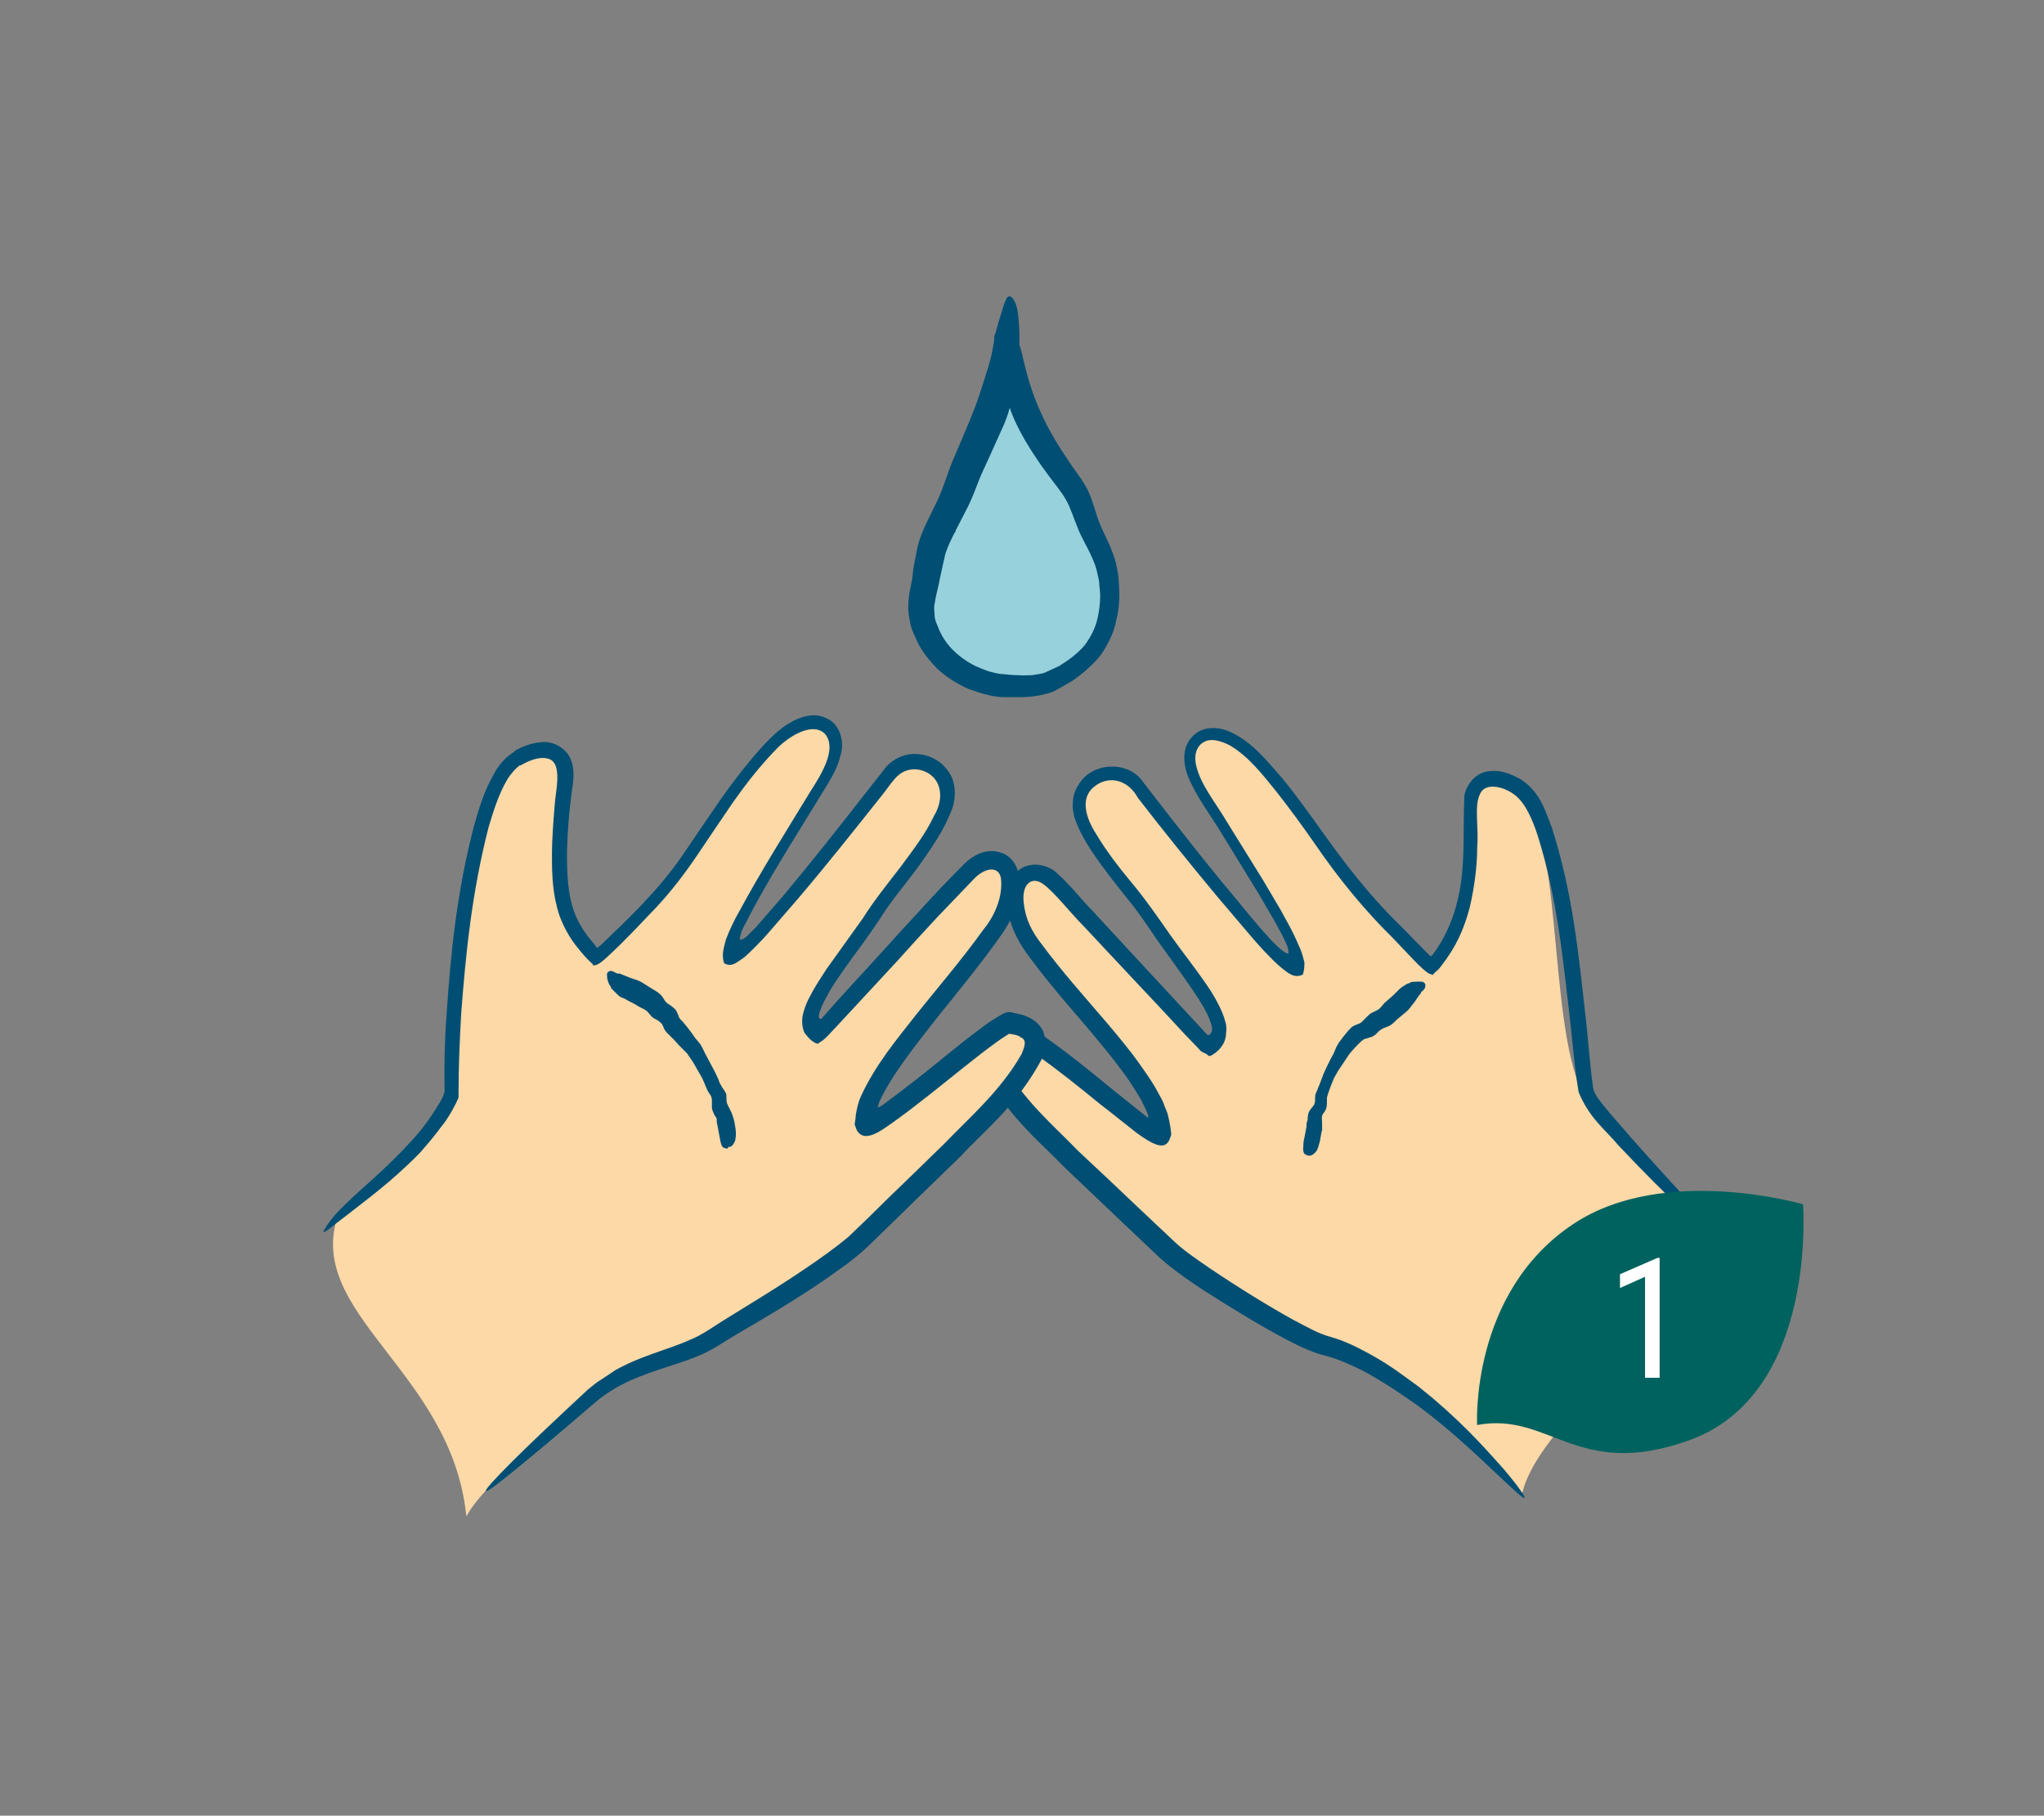 <svg xmlns:xlink="http://www.w3.org/1999/xlink" xmlns="http://www.w3.org/2000/svg" width="170" height="151" viewBox="0 0 170 151" fill="none">
<rect x="0" y="0" width="170" height="151" fill="#808080" stroke="none"/>
<path d="M83.579 24.724C85.097 31.955 81.481 35.392 78.267 43.74C73.089 54.676 82.195 58.247 87.105 56.818C96.434 52.712 91.123 43.606 88.266 39.276C86.614 36.33 84.606 34.187 84.07 27.983" fill="#97D1DC"/>
<path d="M84.071 27.938C84.338 27.938 84.562 28.161 84.74 28.563C84.919 29.009 85.053 29.634 85.231 30.393C85.41 31.152 85.678 32.089 86.079 33.16C86.481 34.187 87.017 35.348 87.731 36.553L88.311 37.49L88.936 38.428C89.338 39.053 89.874 39.678 90.32 40.481C90.766 41.284 90.99 42.177 91.257 42.981C91.525 43.784 91.927 44.543 92.329 45.436C92.507 45.882 92.686 46.328 92.82 46.864C92.909 47.355 93.043 47.846 93.043 48.337C93.132 49.364 93.132 50.39 92.864 51.462C92.686 52.533 92.195 53.515 91.57 54.452C90.9 55.3 90.052 56.015 89.159 56.64L87.909 57.354C87.508 57.622 86.794 57.756 86.392 57.845C85.901 57.934 85.41 57.979 84.919 57.979C84.428 57.979 83.937 57.979 83.49 57.979C82.999 57.979 82.508 57.889 82.017 57.756C81.526 57.666 81.035 57.443 80.589 57.309C79.652 56.907 78.803 56.372 78.045 55.702C77.331 54.988 76.661 54.185 76.259 53.292C76.081 52.846 75.813 52.399 75.724 51.908C75.634 51.417 75.5 50.837 75.545 50.39C75.545 49.408 75.813 48.605 75.902 47.891C75.947 47.087 76.17 46.328 76.304 45.525C76.482 44.766 76.795 44.007 77.152 43.293L78 41.552C78.491 40.481 78.803 39.365 79.205 38.383C80.009 36.508 80.589 35.169 80.857 34.455C81.125 33.83 81.348 33.16 81.571 32.491L82.151 30.661C82.33 30.081 82.464 29.59 82.553 29.054L82.687 28.34V27.983L82.821 27.625C83.044 26.688 83.312 26.018 83.446 25.483C83.624 24.992 83.714 24.679 83.937 24.635C84.115 24.635 84.338 24.858 84.517 25.394C84.696 25.929 84.74 26.777 84.785 27.67V29.277C84.829 29.902 84.785 30.527 84.651 31.196C84.517 31.911 84.338 32.535 84.16 33.25C83.981 33.964 83.758 34.767 83.401 35.526C83.089 36.196 82.508 37.535 81.66 39.365C81.259 40.258 80.946 41.329 80.321 42.49L79.473 44.141V44.23L79.384 44.32C79.116 44.855 78.848 45.391 78.625 46.061C78.491 46.685 78.312 47.4 78.179 48.069C78.045 48.828 77.822 49.542 77.732 50.212C77.643 50.569 77.732 50.881 77.732 51.194C77.732 51.551 77.911 51.863 78.045 52.221C78.312 52.89 78.714 53.515 79.25 54.051C79.785 54.586 80.41 55.033 81.125 55.39C81.482 55.524 81.839 55.702 82.241 55.836C82.642 55.925 82.999 56.059 83.401 56.059C83.803 56.104 84.205 56.149 84.651 56.149C85.053 56.193 85.454 56.149 85.856 56.149C86.258 56.059 86.66 56.059 86.927 55.925L88.088 55.39C88.891 54.899 89.606 54.363 90.186 53.694C90.722 52.979 91.123 52.221 91.302 51.328C91.481 50.48 91.57 49.587 91.436 48.739C91.436 48.292 91.302 47.846 91.213 47.444C91.123 47.043 90.945 46.641 90.766 46.239C90.409 45.436 89.918 44.677 89.606 43.829C89.249 42.981 89.025 42.177 88.624 41.508C88.267 40.883 87.731 40.258 87.24 39.588L86.526 38.606L85.901 37.669C85.097 36.419 84.383 35.124 83.981 33.919C83.58 32.714 83.356 31.643 83.267 30.705C83.223 29.813 83.267 29.143 83.401 28.652C83.535 28.206 83.669 27.938 83.937 27.938H84.071Z" fill="#004E73"/>
<path d="M140.805 101.366C139.243 100.116 134.109 94.045 131.61 90.876C128.619 84.716 130.137 68.066 125.941 65.388C123.575 63.96 121.879 64.808 121.968 67.352C122.236 74.985 120.54 78.154 118.843 80.297C118.843 80.297 119.781 81.591 114.246 75.922C110.318 71.905 107.907 66.683 103.935 62.71C102.685 61.46 100.587 60.21 99.292 61.46C98.132 62.576 98.935 64.54 99.783 65.879C102.953 71.012 108.622 79.761 107.729 80.609C106.836 81.457 94.159 65.076 94.159 65.076C92.329 63.156 89.07 64.719 89.517 67.352C89.963 69.986 94.114 74.36 95.409 76.458C97.909 80.342 102.997 85.653 100.274 86.993L88.044 73.825C87.419 73.155 86.615 72.396 85.678 72.441C83.401 72.575 83.982 76.101 85.276 77.976C88.981 83.422 96.48 90.385 96.436 94.358C96.079 95.25 86.526 86.501 84.428 85.832C77.733 86.814 86.972 94.313 96.793 103.821C99.114 106.053 107.863 111.364 109.157 111.945C117.147 113.462 125.45 122.881 126.566 124.399C127.771 117.703 143.483 107.749 140.805 101.41V101.366Z" fill="#FDD9A7"/>
<path d="M142.189 102.348C142.189 102.348 141.296 101.857 140.002 100.652C138.663 99.446 136.833 97.616 134.601 95.25C133.574 94.001 132.19 93.019 131.298 90.831C130.941 88.778 130.807 86.725 130.539 84.448C130.003 79.984 129.557 74.807 127.905 69.539C127.503 68.29 126.923 66.861 126.03 66.147C125.093 65.388 123.486 65.031 123.084 66.058C122.593 67.04 122.995 68.825 122.861 70.388C122.861 71.995 122.638 73.735 122.236 75.476C121.745 77.306 121.12 78.735 119.826 80.386C119.647 80.654 119.424 80.788 119.201 81.011C119.379 81.145 118.844 81.011 118.71 80.877C118.219 80.52 117.773 80.029 117.549 79.806L115.853 78.02C113.621 75.833 111.389 73.155 109.381 70.209C108.354 68.736 107.283 67.263 106.122 65.79C105.006 64.406 103.846 62.933 102.373 62.04C101.659 61.639 100.766 61.371 100.185 61.683C99.516 61.996 99.293 62.799 99.471 63.603C99.828 65.254 101.123 66.772 102.06 68.379C103.042 69.986 104.069 71.593 105.051 73.2L106.524 75.699C106.97 76.547 107.417 77.217 108.042 78.69C108.309 79.226 108.354 79.583 108.488 80.029C108.488 80.342 108.488 80.654 108.354 81.056C107.64 81.368 107.194 81.011 106.301 80.252C105.899 79.895 105.497 79.449 105.096 79.047L104.292 78.154L101.257 74.583C99.025 71.905 96.793 69.138 94.65 66.37C93.802 64.808 92.195 64.451 90.99 65.433C89.83 66.37 90.276 67.977 91.169 69.361C92.017 70.789 93.088 72.173 94.204 73.512C95.32 74.851 96.391 76.414 97.329 77.753C98.311 79.136 99.382 80.475 100.364 81.904C100.855 82.618 101.301 83.377 101.659 84.225C101.748 84.448 101.837 84.671 101.882 84.895C102.016 85.207 102.016 85.609 101.971 85.921C101.971 86.635 101.569 87.171 101.123 87.528C100.855 87.707 100.587 87.975 100.409 87.707C100.185 87.528 99.962 87.573 99.695 87.216L98.534 86.011L96.838 84.18C95.722 82.975 94.561 81.77 93.445 80.565C92.329 79.36 91.213 78.199 90.142 77.038C88.982 75.878 87.732 74.226 86.75 73.512C85.723 72.798 84.964 73.646 85.143 75.074C85.277 76.414 85.812 77.485 86.66 78.556C88.312 80.788 90.231 82.931 92.106 85.118C93.044 86.234 93.981 87.35 94.829 88.555C95.275 89.18 95.677 89.76 96.079 90.43C96.257 90.742 96.436 91.099 96.615 91.412C96.704 91.59 96.793 91.769 96.838 91.947C96.927 92.171 97.106 92.528 97.15 92.795C97.284 93.331 97.373 93.867 97.418 94.358C97.284 94.715 97.239 95.027 96.882 95.206C96.347 95.474 95.32 94.804 94.427 94.135C93.401 93.331 92.419 92.528 91.481 91.813C89.74 90.385 87.999 89.001 86.259 87.751C85.812 87.439 85.411 87.171 84.964 86.903C84.696 86.769 84.652 86.725 84.607 86.725L84.072 86.859C83.223 87.216 83.045 87.394 83.357 88.242C84.92 91.367 87.776 93.733 89.651 95.697C91.704 97.616 93.267 99.089 94.338 100.116L97.418 103.017C98.355 103.955 99.516 104.714 100.677 105.517C102.998 107.079 105.453 108.597 107.551 109.758C108.667 110.338 109.649 110.918 110.675 111.186C111.925 111.543 112.952 112.079 113.934 112.614C114.916 113.15 115.809 113.73 116.657 114.355L117.951 115.293L119.156 116.275C122.147 118.819 123.843 120.828 125.093 122.211C126.298 123.64 126.879 124.488 126.789 124.577C126.7 124.666 125.897 123.908 124.379 122.479C122.861 121.051 120.674 118.953 118.04 116.989L117.014 116.275L115.898 115.516C115.05 114.98 114.202 114.444 113.264 113.953C112.327 113.507 111.3 113.016 110.229 112.748C108.979 112.436 107.863 111.855 106.747 111.275C104.426 110.025 102.417 108.776 100.096 107.302C98.936 106.544 97.775 105.74 96.525 104.669L93.133 101.455C92.106 100.473 90.544 99 88.58 97.125C86.66 95.117 84.072 93.108 81.974 89.358C81.795 88.867 81.483 88.287 81.616 87.484C81.616 86.725 82.375 85.921 82.911 85.698C83.223 85.475 83.536 85.43 83.848 85.341C84.072 85.341 84.562 85.028 85.098 85.207C86.035 85.609 86.259 85.832 86.839 86.189C88.758 87.528 90.633 89.046 92.642 90.698L95.32 92.84C95.32 92.84 95.409 92.929 95.499 92.974C95.499 92.929 95.499 92.84 95.499 92.751C95.499 92.795 95.409 92.483 95.275 92.215L94.874 91.412C94.561 90.876 94.249 90.385 93.892 89.849C93.177 88.823 92.374 87.796 91.481 86.725C89.74 84.582 87.732 82.44 85.812 79.851C84.786 78.556 83.759 76.771 83.759 74.941C83.759 74.092 83.893 72.843 85.009 72.173C86.035 71.637 87.241 71.995 87.866 72.575C89.16 73.735 89.919 74.807 90.901 75.789C91.972 76.949 93.043 78.11 94.159 79.315C96.213 81.547 98.311 83.779 100.409 86.055C100.721 86.189 100.9 85.609 100.766 85.296C100.587 84.582 100.185 83.868 99.739 83.154C98.846 81.77 97.82 80.386 96.838 79.002C95.811 77.619 94.963 76.19 93.892 74.896C92.82 73.557 91.749 72.218 90.767 70.745C90.276 69.986 89.83 69.227 89.473 68.29C89.115 67.397 89.071 66.147 89.74 65.21C90.856 63.335 93.936 63.246 95.097 65.076C97.239 67.843 99.382 70.611 101.614 73.334C103.667 75.744 106.256 79.181 107.149 79.315C107.194 79.047 107.104 78.824 107.015 78.556C106.926 78.333 106.792 78.11 106.703 77.887L106.078 76.726L104.649 74.271L101.659 69.406C100.677 67.754 99.516 66.326 98.757 64.451C98.445 63.558 98.266 62.219 99.114 61.326C99.918 60.344 101.346 60.433 102.239 60.835C104.158 61.683 105.319 63.246 106.524 64.585C107.64 65.924 108.667 67.352 109.693 68.781C111.747 71.682 113.844 74.45 116.567 77.083L118.442 79.002C119.067 79.583 118.933 79.672 119.246 79.27C120.049 78.199 120.763 76.681 121.12 75.298C121.924 72.441 121.656 69.539 121.79 66.192C121.924 65.299 122.727 64.228 123.843 64.138C124.87 64.004 125.718 64.406 126.477 64.808C128.128 65.879 128.53 67.486 129.066 68.825C130.851 74.405 131.298 79.583 131.833 84.18C132.101 86.457 132.235 88.689 132.503 90.474C132.592 91.099 133.351 91.903 133.887 92.572C134.467 93.242 135.047 93.911 135.627 94.581C137.681 96.902 139.332 98.688 140.671 100.161C141.787 101.41 142.368 102.125 142.234 102.214L142.189 102.348Z" fill="#004E73"/>
<path d="M108.754 96.098C108.754 96.098 108.487 96.009 108.442 95.875C108.397 95.741 108.353 95.563 108.397 95.384C108.397 95.206 108.397 94.938 108.487 94.625L108.665 93.688V93.42L108.754 93.152C108.754 93.152 108.754 92.751 108.844 92.528C108.933 92.304 109.112 92.126 109.246 91.947C109.379 91.769 109.379 91.545 109.379 91.322C109.379 91.188 109.379 91.099 109.424 90.965L109.558 90.653L109.826 89.983L110.094 89.269L110.406 88.599L110.719 87.975L110.897 87.662L111.031 87.35L111.165 87.037L111.343 86.725C111.343 86.725 111.611 86.368 111.745 86.189L112.192 85.653L112.415 85.43C112.415 85.43 112.593 85.296 112.727 85.252C112.95 85.162 113.129 85.118 113.263 84.984C113.397 84.85 113.531 84.716 113.665 84.582C113.798 84.448 113.932 84.314 114.111 84.225L114.557 84.002C114.825 83.868 114.959 83.6 115.138 83.421L115.896 82.752C115.896 82.752 116.12 82.529 116.254 82.395C116.387 82.261 116.477 82.172 116.611 82.082L116.968 81.859L117.146 81.77H117.236L117.325 81.681C117.593 81.636 117.86 81.636 118.039 81.636C118.218 81.636 118.351 81.636 118.441 81.725C118.53 81.77 118.575 81.904 118.53 82.082C118.53 82.216 118.351 82.395 118.173 82.529V82.618L118.084 82.707L117.95 82.886C117.95 82.886 117.771 83.154 117.682 83.288L117.369 83.689C117.369 83.689 117.146 84.002 116.968 84.136L116.164 84.805C116.164 84.805 115.807 85.207 115.495 85.341L115.048 85.519C115.048 85.519 114.781 85.653 114.647 85.787C114.513 85.921 114.423 86.055 114.245 86.144C114.066 86.278 113.843 86.278 113.665 86.368C113.575 86.368 113.486 86.412 113.397 86.457L113.174 86.635L112.772 87.037L112.37 87.484L112.192 87.707L112.013 87.975L111.834 88.242L111.656 88.51L111.299 89.046L110.942 89.671C110.942 89.671 110.763 90.117 110.674 90.34L110.451 90.965L110.361 91.278C110.361 91.278 110.361 91.501 110.361 91.59C110.361 91.813 110.361 92.036 110.272 92.26C110.183 92.483 110.004 92.617 109.96 92.795C109.915 92.974 109.96 93.197 109.96 93.376V93.956C109.87 94.313 109.826 94.625 109.781 94.893C109.692 95.161 109.647 95.429 109.558 95.607C109.469 95.786 109.335 95.92 109.201 96.009C109.067 96.098 108.978 96.143 108.799 96.098H108.754Z" fill="#004E73"/>
<path d="M38.808 126.095C39.745 124.265 42.558 121.721 49.298 115.516C53.538 111.633 56.306 112.882 59.341 110.874C62.019 109.133 69.385 104.937 71.661 102.705C81.437 93.198 90.632 85.609 83.936 84.672C81.838 85.341 72.331 94.135 71.974 93.242C71.884 89.269 79.383 82.306 83.043 76.816C84.293 74.941 84.874 71.415 82.597 71.281C81.66 71.236 80.901 71.995 80.231 72.664L68.045 85.832C65.323 84.538 70.411 79.226 72.866 75.298C74.205 73.245 78.267 68.915 78.758 66.192C79.249 63.469 75.946 61.996 74.116 63.916C74.116 63.916 61.528 80.387 60.591 79.538C59.654 78.69 65.323 69.897 68.492 64.764C69.34 63.38 70.143 61.461 68.983 60.344C67.688 59.139 65.59 60.344 64.341 61.594C60.368 65.567 57.957 70.79 54.074 74.807C48.539 80.476 49.476 79.181 49.476 79.181C47.736 77.039 45.414 75.655 46.977 64.764C47.334 62.219 45.37 61.371 43.004 62.8C39.255 64.362 37.692 83.422 37.157 91.501C32.693 97.84 29.702 100.027 28.095 101.098C25.372 109.267 37.469 114.043 38.764 125.917L38.808 126.095Z" fill="#FDD9A7"/>
<path d="M26.935 102.348C26.935 102.348 27.382 101.41 28.721 100.161C30.015 98.866 32.113 97.215 34.256 94.849C34.791 94.269 35.327 93.599 35.818 92.885C36.22 92.26 36.979 91.189 36.979 90.698C36.934 88.689 36.979 86.502 37.157 84.18C37.47 79.538 37.961 74.271 39.434 68.647C39.835 67.263 40.237 65.835 41.041 64.451C41.398 63.737 41.933 63.023 42.826 62.487H42.737C43.362 62.13 44.076 61.817 44.969 61.728C45.861 61.594 47.067 62.13 47.468 63.156C47.87 64.138 47.647 65.12 47.558 65.835C47.334 67.442 47.2 69.093 47.156 70.834C47.156 72.575 47.2 74.271 47.736 75.789C48.004 76.547 48.406 77.217 48.897 77.887L49.522 78.645C49.656 78.958 49.7 78.779 49.968 78.601C52.066 76.592 54.744 74.093 56.753 71.146C57.78 69.629 58.851 68.067 59.922 66.504C60.993 64.987 62.154 63.469 63.449 62.041C64.073 61.371 64.832 60.612 65.68 60.121C66.528 59.63 67.689 59.184 68.805 59.764C69.921 60.3 70.233 61.773 69.921 62.755C69.698 63.781 69.162 64.674 68.671 65.478C66.662 68.781 64.564 72.039 62.69 75.476C61.842 77.172 61.618 77.306 61.529 78.154C62.02 78.154 62.377 77.53 62.824 77.172L65.145 74.494C67.421 71.771 69.653 68.959 71.84 66.147L73.492 64.049C74.072 63.201 75.188 62.621 76.259 62.71C77.286 62.755 78.313 63.29 78.893 64.183C79.518 65.031 79.518 66.326 79.205 67.218C78.536 69.049 77.465 70.522 76.438 71.995C75.367 73.468 74.161 74.851 73.269 76.28C72.287 77.797 71.215 79.181 70.233 80.565C69.742 81.279 69.251 81.949 68.85 82.707C68.671 83.065 68.448 83.422 68.314 83.779C68.135 84.18 68.091 84.493 68.091 84.493C68.091 84.716 68.314 84.85 68.403 84.627L69.832 83.02L73.224 79.315C74.34 78.065 75.456 76.86 76.572 75.655C77.777 74.316 78.982 73.066 80.232 71.816C80.857 71.191 81.973 70.522 83.133 70.879C84.383 71.191 84.83 72.53 84.785 73.334C84.785 75.075 84.16 76.503 83.312 77.708C81.616 80.118 79.741 82.395 77.911 84.671C76.17 86.903 74.117 89.448 73.135 91.635C73.09 91.769 73.046 91.903 73.001 92.081C73.135 92.081 73.269 91.992 73.403 91.903C74.072 91.412 75.322 90.474 76.17 89.805C78 88.376 79.696 86.903 81.526 85.564C81.973 85.207 82.419 84.895 82.955 84.582C83.133 84.493 83.624 84.091 84.071 84.18L85.053 84.404C85.678 84.627 86.347 84.939 86.749 85.743C87.061 86.546 86.883 87.26 86.749 87.885C84.651 91.903 81.884 94.001 79.92 96.143C77.866 98.152 76.259 99.67 75.188 100.741L72.063 103.776C70.903 104.848 69.698 105.651 68.493 106.499C66.082 108.151 63.493 109.668 61.35 110.918C60.279 111.543 59.253 112.302 58.003 112.793C56.842 113.284 55.682 113.596 54.655 113.953C53.628 114.311 52.646 114.668 51.798 115.114C51.352 115.337 50.905 115.605 50.504 115.873C50.102 116.141 49.7 116.453 49.343 116.766C46.397 119.31 44.299 121.051 42.826 122.256C41.353 123.461 40.505 124.086 40.416 123.997C40.326 123.908 41.085 123.059 42.603 121.542C44.121 120.024 46.352 117.926 48.897 115.56C49.254 115.293 49.566 114.98 49.968 114.757C50.37 114.489 50.772 114.221 51.173 113.953C52.111 113.418 53.137 113.016 54.209 112.614C55.28 112.213 56.351 111.9 57.422 111.409C58.449 111.007 59.431 110.249 60.547 109.579C62.779 108.195 64.877 106.945 67.153 105.383C68.269 104.624 69.475 103.776 70.59 102.839C71.706 101.768 72.822 100.696 73.983 99.536C75.054 98.509 76.572 97.036 78.581 95.072C80.455 93.108 83.223 90.742 84.964 87.662C85.321 86.814 85.365 86.457 84.83 86.234C84.74 86.055 83.758 85.966 83.937 85.966C83.937 85.966 83.223 86.412 82.866 86.68C81.08 87.975 79.161 89.582 77.063 91.233L75.501 92.438C74.876 92.885 74.697 93.063 73.447 93.911C72.331 94.626 71.662 94.67 71.26 94.001L71.081 93.51C71.081 93.51 71.171 93.019 71.171 92.751C71.26 92.26 71.349 91.724 71.617 91.144C72.822 88.555 74.429 86.635 76.215 84.359C78 82.127 79.964 79.851 81.794 77.306C82.821 76.056 83.357 74.539 83.267 73.244C83.223 71.995 81.973 72.039 80.946 73.155L77.911 76.324C76.795 77.53 75.724 78.69 74.608 79.94C73.492 81.145 72.331 82.395 71.215 83.6L69.475 85.475C69.117 85.832 68.582 86.502 68.18 86.68C68.001 86.948 67.734 86.68 67.51 86.546C67.287 86.368 67.109 86.144 66.93 85.921C66.662 85.43 66.662 84.671 66.841 84.136C66.975 83.645 67.153 83.243 67.376 82.841C67.778 82.038 68.269 81.324 68.76 80.565L71.796 76.324C72.688 74.896 73.849 73.468 74.876 72.129C75.902 70.745 76.974 69.361 77.688 67.843C78.581 66.37 78.313 64.629 76.75 64.094C76.081 63.871 75.322 63.96 74.742 64.451C74.251 64.853 73.67 65.79 73.135 66.415C70.903 69.227 68.671 72.039 66.35 74.762L63.761 77.753C63.404 78.154 62.467 79.136 61.886 79.627C61.172 80.118 60.859 80.431 60.235 80.118C60.011 79.494 60.145 79.003 60.368 78.154C60.681 77.306 61.172 76.324 61.44 75.878C63.315 72.396 65.412 69.093 67.421 65.79C68.403 64.272 69.564 62.308 68.671 61.103C67.689 59.943 65.591 61.192 64.475 62.398C63.181 63.737 62.065 65.165 60.993 66.683C60.011 68.111 59.029 69.584 58.003 71.102C56.976 72.62 55.86 74.093 54.566 75.476C53.227 76.86 52.111 78.11 50.459 79.627C50.147 79.895 49.879 80.163 49.566 80.252C49.477 80.297 49.165 80.297 49.343 80.252C49.298 80.163 49.12 80.029 48.986 79.895C48.406 79.315 48.138 78.913 47.87 78.601C47.29 77.842 46.843 76.994 46.531 76.146C45.951 74.405 45.906 72.753 45.906 71.191C45.906 69.629 46.04 68.067 46.174 66.504C46.397 64.897 46.62 63.246 45.46 63.067C44.835 62.933 43.987 63.246 43.317 63.647H43.228C42.871 63.915 42.514 64.317 42.201 64.808C41.487 66.013 41.041 67.442 40.639 68.781C39.211 74.316 38.719 79.583 38.362 84.225C38.228 86.546 38.139 88.734 38.139 90.742V91.278C38.139 91.278 37.961 91.68 37.916 91.769L37.559 92.438C37.291 92.885 37.023 93.331 36.711 93.688C36.13 94.492 35.506 95.206 34.925 95.875C32.47 98.375 30.372 99.848 29.033 100.919C27.649 101.946 27.024 102.571 26.891 102.437L26.935 102.348Z" fill="#004E73"/>
<path d="M60.503 95.518C60.503 95.518 60.235 95.518 60.101 95.384C60.012 95.295 59.967 95.117 59.923 94.938L59.789 94.224L59.61 93.287V93.019L59.432 92.751C59.432 92.751 59.253 92.394 59.209 92.171C59.209 91.947 59.209 91.724 59.209 91.501C59.209 91.278 59.119 91.099 58.985 90.921C58.941 90.831 58.851 90.742 58.807 90.608L58.673 90.296C58.673 90.296 58.494 89.849 58.405 89.671L58.048 89.046L57.691 88.421C57.691 88.421 57.468 88.064 57.334 87.885L57.155 87.618L56.932 87.394L56.709 87.171L56.486 86.948L56.084 86.502L55.638 86.055L55.414 85.832C55.414 85.832 55.28 85.653 55.236 85.564C55.147 85.386 55.102 85.162 54.968 85.073C54.834 84.939 54.7 84.85 54.522 84.761C54.343 84.671 54.209 84.582 54.12 84.448C53.986 84.314 53.897 84.18 53.807 84.091C53.584 83.913 53.316 83.823 53.093 83.689C52.691 83.422 52.334 83.288 52.2 83.198C52.066 83.109 51.888 83.02 51.754 82.975C51.575 82.931 51.442 82.797 51.352 82.707L51.04 82.395L50.906 82.261L50.817 82.172V82.082C50.593 81.815 50.549 81.547 50.504 81.368C50.504 81.19 50.46 81.056 50.504 80.922C50.549 80.833 50.683 80.743 50.817 80.743C50.951 80.743 51.129 80.877 51.352 80.967H51.531L51.754 81.056L52.2 81.234C52.2 81.234 52.513 81.368 52.691 81.413C52.87 81.458 53.093 81.547 53.272 81.636C53.45 81.725 53.763 81.949 54.209 82.216C54.432 82.35 54.7 82.484 54.968 82.752C55.102 82.886 55.191 83.064 55.28 83.198C55.37 83.332 55.504 83.466 55.682 83.556C55.816 83.645 55.995 83.779 56.129 83.913C56.307 84.091 56.352 84.314 56.441 84.493C56.441 84.582 56.53 84.671 56.575 84.761L56.798 84.984L57.2 85.475L57.602 86.011L57.78 86.278L58.003 86.546L58.226 86.814L58.405 87.126L58.718 87.751L59.075 88.421L59.432 89.091C59.432 89.091 59.655 89.537 59.744 89.76L59.878 90.117C59.878 90.117 60.012 90.296 60.057 90.43C60.191 90.608 60.369 90.831 60.414 91.055C60.414 91.322 60.414 91.546 60.458 91.724C60.503 91.903 60.637 92.081 60.726 92.304L60.86 92.572L60.949 92.84C61.083 93.197 61.128 93.554 61.172 93.867C61.217 94.179 61.217 94.447 61.172 94.67C61.172 94.893 61.039 95.072 60.949 95.206C60.86 95.34 60.771 95.384 60.592 95.384L60.503 95.518Z" fill="#004E73"/>
<path d="M149.955 100.153C149.955 100.153 138.448 96.793 130.91 101.756C122.24 107.463 122.851 118.511 122.851 118.511C128.923 117.383 131.169 123.148 140.515 119.77C151.212 115.912 149.955 100.153 149.955 100.153Z" fill="#00625E"/>
<path d="M138.032 114.585H136.819V106.183L134.734 107.117V105.972L137.841 104.616H138.032V114.585Z" fill="white"/>
</svg>